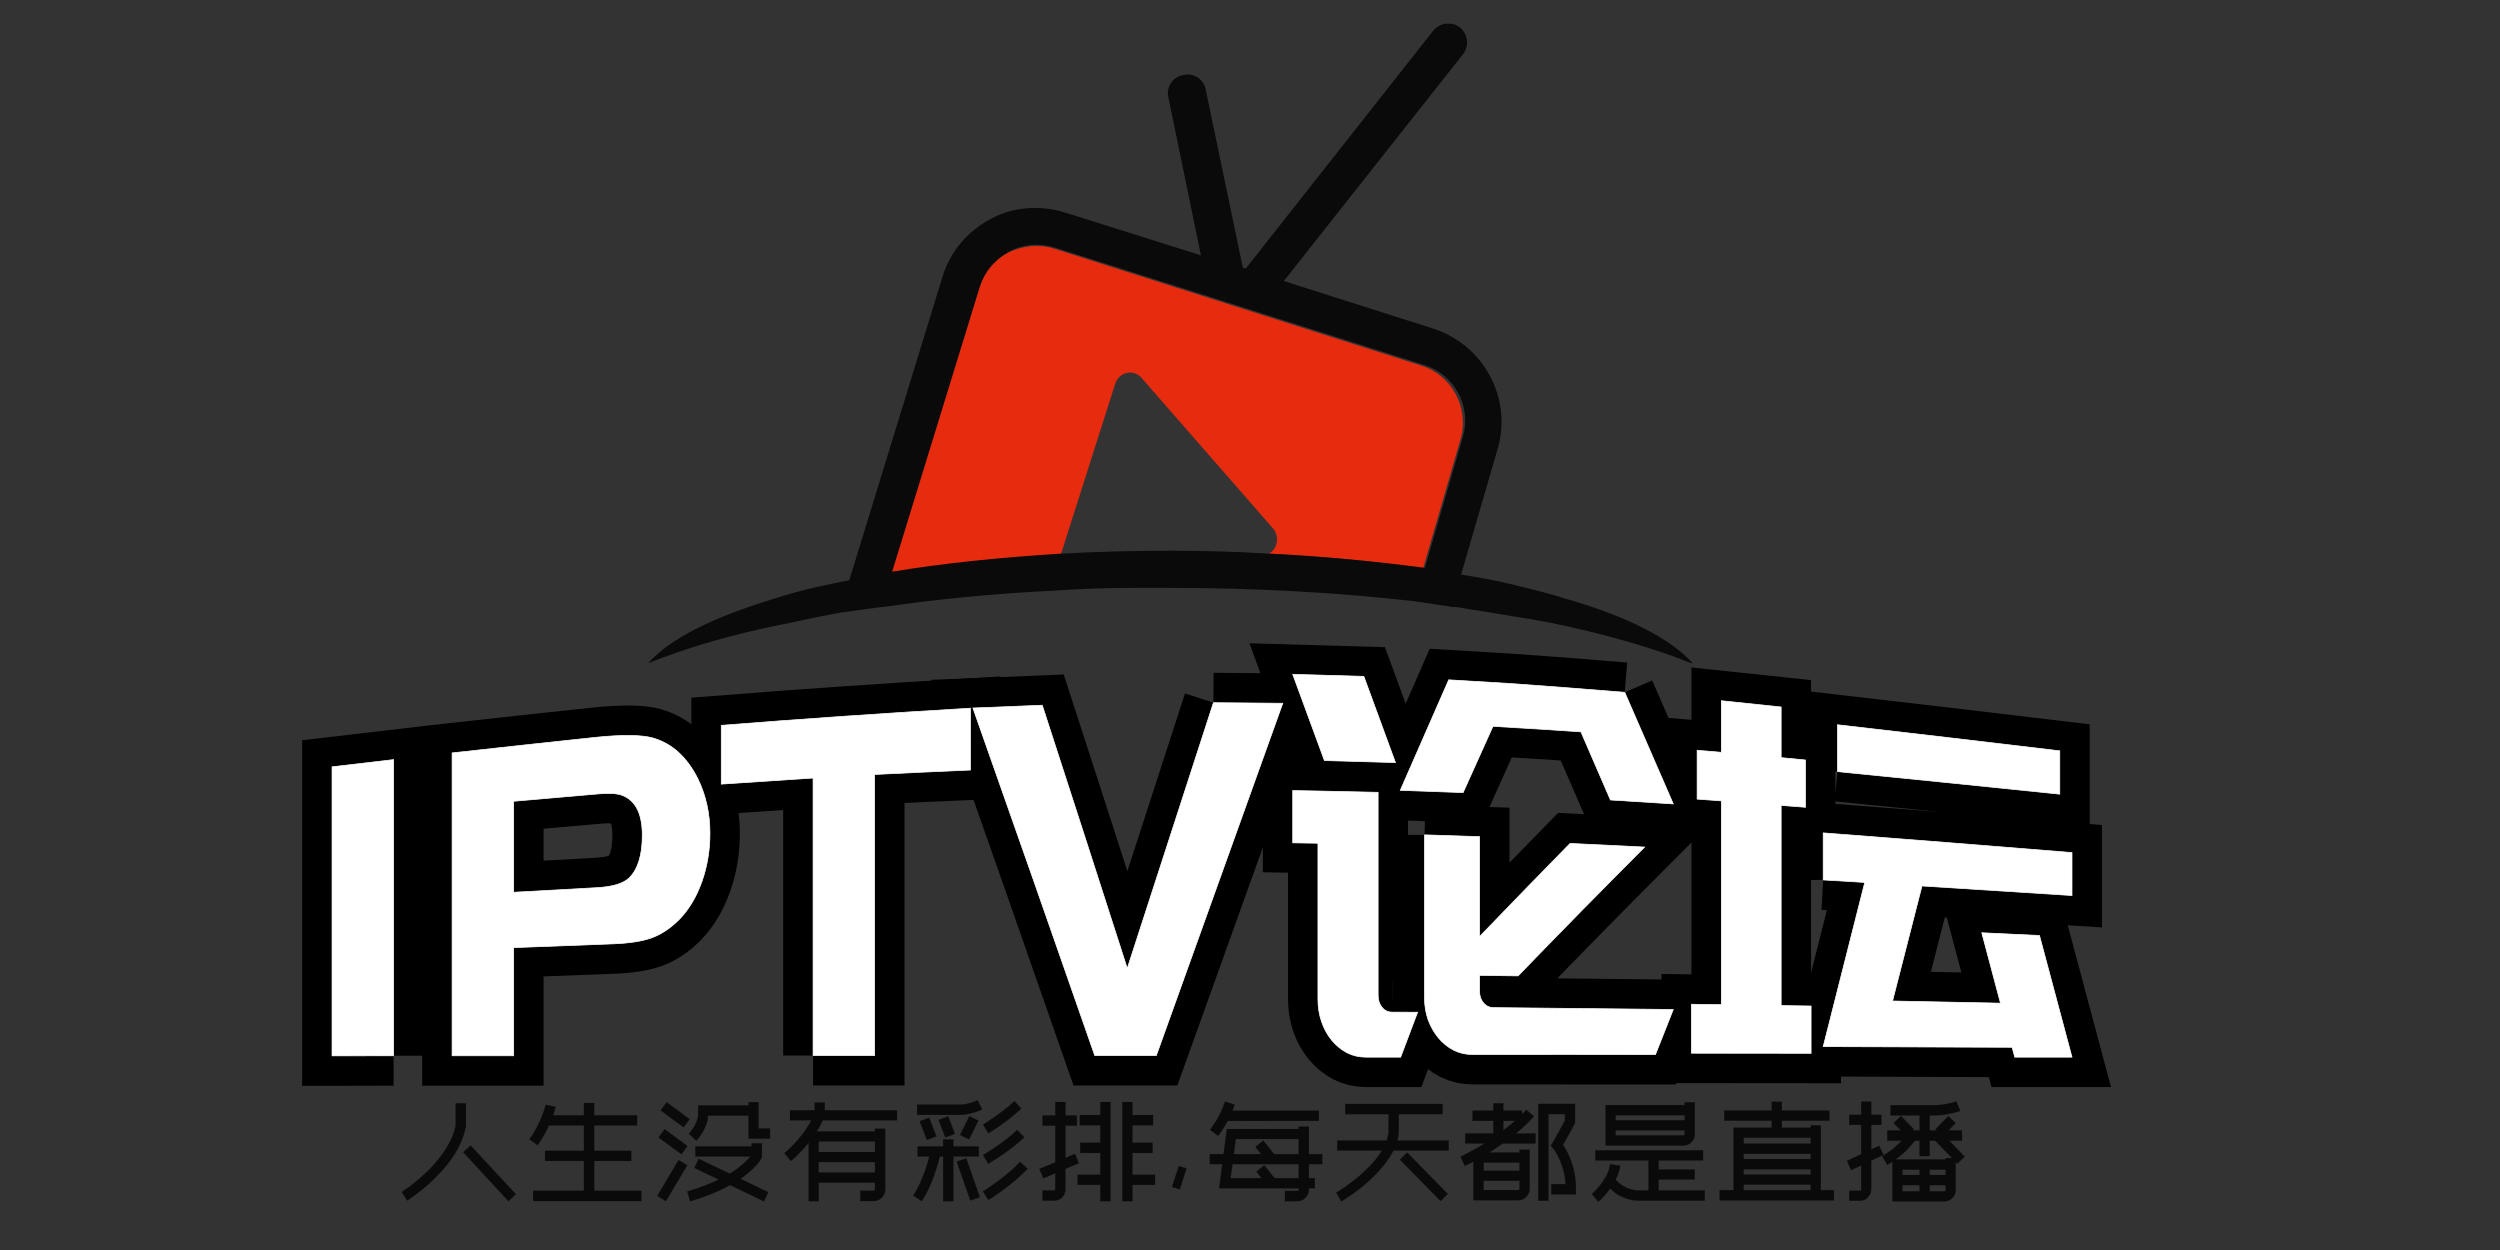 <svg data-v-97fc22ee="" data-noselect="" viewBox="0 0 200 100" width="200" height="100.00" preserveAspectRatio="none" version="1.1" xmlns="http://www.w3.org/2000/svg" xmlns:xlink="http://www.w3.org/1999/xlink" class="svg-canvas" style=""><rect x="0" y="0" width="200" height="100" fill="#333333" stroke="none"/><defs data-v-97fc22ee=""></defs> <g data-v-97fc22ee="" id="background" data-noselect=""><!----> <!----></g><g data-v-97fc22ee="" mask=""><g data-v-97fc22ee="" transform="translate(13,-7.555) rotate(0,83.126,56.337) scale(1,1)" filter="" style="opacity: 1;"><g data-v-97fc22ee=""><rect fill="rgba(0,0,0,0)" width="186.253" height="132.673" x="-10" y="-10"></rect><svg class="svg-canvas style-removed" viewBox="-10 -9.5 211 143" width="166.253" height="112.673" preserveAspectRatio="none" version="1.1" xmlns="http://www.w3.org/2000/svg" xmlns:xlink="http://www.w3.org/1999/xlink" data-parent="shape_BtdIKZnA69">
        <!--滤镜-->
        <defs></defs>

        <!-- 背景 -->
        

        <!--元素-->
        
                <g id="shape_9XhNjTDpYm_DXKo5VwwXj" ref="shape_9XhNjTDpYm" key="shape_9XhNjTDpYm" mask="">
                  <g transform="translate(-230.986,-68.577) rotate(0,325.5,157.435) scale(1,1)" style="" filter="" opacity="1">
                    <!--普通元素-->
                    <svg xmlns="http://www.w3.org/2000/svg" version="1.1" xmlns:xlink="http://www.w3.org/1999/xlink" width="651" height="321.74" viewBox="0 -6.87 651 321.74" data-ligature="true" data-parent="shape_9XhNjTDpYm">
  <g data-role="border" data-width="180.576" data-height="44">
    <path d="M244.45 168.99Q241.32 168.99 238.2 169 238.2 154.32 238.2 139.65 241.32 139.28 244.45 138.92 244.45 153.95 244.45 168.99 244.45 168.99 244.45 168.99" fill="#000000" stroke="#000000" stroke-width="6.073" stroke-miterlimit="3" data-glyph-w="12.187999999999999" data-glyph-h="44" data-glyph-ascender="37.796" data-glyph-descender="-6.204" data-kerning="0"></path>
    <path d="M266.67 157.63Q261.64 157.82 256.64 158.01 256.64 163.49 256.64 168.99 253.51 168.99 250.39 168.99 250.39 153.61 250.39 138.24 257.7 137.43 265.04 136.65 269.05 136.25 270.76 136.72 270.76 136.72 270.76 136.72 273.67 137.55 275.33 140.84 275.33 140.84 275.33 140.84 276.57 143.37 276.57 146.41 276.57 146.41 276.57 146.41 276.57 148.97 275.76 151.29 274.94 153.6 273.49 155.11 273.49 155.11 273.49 155.11 272.17 156.45 270.7 157 269.22 157.54 266.67 157.63 266.67 157.63 266.67 157.63 266.67 157.63 266.67 157.63M256.64 143.15Q256.64 147.77 256.64 152.39 260.88 152.15 265.13 151.92 267.42 151.79 268.33 150.97 268.33 150.97 268.33 150.97 269.7 149.66 269.7 146.6 269.7 146.6 269.7 146.6 269.7 143.31 267.64 142.54 267.64 142.54 267.64 142.54 266.89 142.26 265.26 142.4 265.26 142.4 265.26 142.4 260.95 142.77 256.64 143.15 256.64 143.15 256.64 143.15" fill="#000000" stroke="#000000" stroke-width="6.073" stroke-miterlimit="3" data-glyph-w="30.139999999999997" data-glyph-h="44" data-glyph-ascender="37.796" data-glyph-descender="-6.204" data-kerning="0"></path>
    <path d="M287.04 168.97Q287.04 154.88 287.04 140.79 282.38 141.09 277.72 141.41 277.72 138.42 277.72 135.44 290.37 134.44 303.02 133.7 303.02 136.83 303.02 139.98 298.14 140.19 293.29 140.43 293.29 154.7 293.29 168.97 290.16 168.97 287.04 168.97 287.04 168.97 287.04 168.97" fill="#000000" stroke="#000000" stroke-width="6.073" stroke-miterlimit="3" data-glyph-w="25.695999999999998" data-glyph-h="44" data-glyph-ascender="37.796" data-glyph-descender="-6.204" data-kerning="0"></path>
    <path d="M327.69 133.14Q331.21 133.16 334.73 133.2 328.31 151.05 321.89 168.97 318.77 168.97 315.64 168.97 309.45 151.19 303.27 133.68 306.79 133.53 310.31 133.4 314.63 146.7 318.94 160.12 323.32 146.62 327.69 133.14 327.69 133.14 327.69 133.14" fill="#000000" stroke="#000000" stroke-width="6.073" stroke-miterlimit="3" data-glyph-w="31.592" data-glyph-h="44" data-glyph-ascender="37.796" data-glyph-descender="-6.204" data-kerning="0"></path>
    <path d="M349.12 146.56Q351.92 146.65 354.71 146.74 354.71 151.82 354.71 156.89 359.31 152.11 363.9 147.43 367.69 147.61 371.47 147.8 365.05 154.23 358.62 160.88 356.67 160.86 354.71 160.83 354.71 161.64 354.71 162.45 354.71 163.14 355.1 163.61 355.5 164.09 356.12 164.1 356.12 164.1 356.12 164.1 365.25 164.19 374.38 164.29 373.48 166.58 372.57 168.87 363.27 168.87 353.96 168.86 352.95 168.86 352.07 168.42 351.19 167.96 350.53 167.17 349.87 166.37 349.49 165.35 349.12 164.31 349.12 163.1 349.12 163.1 349.12 163.1 349.12 154.83 349.12 146.56 349.12 146.56 349.12 146.56M369.45 132.09Q371.92 137.78 374.38 143.42 371.19 143.21 368 143.02 366.5 139.57 365 136.1 360.54 135.8 356.07 135.54 354.56 138.89 353.04 142.27 349.85 142.15 346.66 142.04 349.12 136.41 351.58 130.82 354.82 131.01 358.05 131.21 363.75 131.62 369.45 132.09 369.45 132.09 369.45 132.09M338.96 139.02Q337.35 134.64 335.74 130.26 339.35 130.35 342.96 130.47 344.57 134.85 346.17 139.22 342.57 139.11 338.96 139.02 338.96 139.02 338.96 139.02M345.82 164.56Q347.12 164.57 348.42 164.57 347.56 166.85 346.7 169.13 344.92 169.13 343.14 169.13 342.12 169.13 341.24 168.68 340.36 168.21 339.7 167.41 339.04 166.61 338.67 165.54 338.3 164.47 338.3 163.24 338.3 163.24 338.3 163.24 338.3 155.32 338.3 147.41 337.02 147.39 335.74 147.37 335.74 144.72 335.74 142.06 337.02 142.08 338.3 142.11 341.31 142.17 344.32 142.24 344.37 142.24 344.41 142.24 344.41 152.54 344.41 162.85 344.41 163.6 344.81 164.07 345.2 164.56 345.82 164.56 345.82 164.56 345.82 164.56 345.82 164.56 345.82 164.56" fill="#000000" stroke="#000000" stroke-width="6.073" stroke-miterlimit="3" data-glyph-w="40.48" data-glyph-h="44" data-glyph-ascender="37.796" data-glyph-descender="-6.204" data-kerning="0"></path>
    <path d="M385.33 143.57Q385.33 153.72 385.33 163.89 386.85 163.92 388.37 163.94 388.37 166.34 388.37 168.74 382.3 168.73 376.22 168.73 376.22 166.24 376.22 163.76 377.74 163.78 379.26 163.8 379.26 153.44 379.26 143.11 378.03 143.02 376.8 142.93 376.8 140.45 376.8 137.97 378.03 138.07 379.26 138.18 379.26 135.56 379.26 132.94 382.3 133.26 385.33 133.58 385.33 136.15 385.33 138.72 386.57 138.84 387.8 138.96 387.8 141.36 387.8 143.76 386.57 143.67 385.33 143.57 385.33 143.57 385.33 143.57M391.05 140.14Q391.05 137.77 391.05 135.38 402.34 136.68 413.62 138.03 413.62 140.24 413.62 142.43 402.34 141.26 391.05 140.14 391.05 140.14 391.05 140.14M389.6 151.14Q389.6 148.75 389.6 146.36 402.23 147.33 414.86 148.36 414.86 150.54 414.86 152.72 407.25 152.23 399.63 151.75 398.14 157.55 396.64 163.43 402.12 163.54 407.6 163.65 406.65 160.08 405.7 156.5 408.63 156.64 411.56 156.78 413.21 162.99 414.86 169.13 411.96 169.13 409.05 169.13 408.92 168.62 408.78 168.13 402.12 168.11 395.45 168.08 393.89 168.08 392.33 168.07 390.97 168.07 389.6 168.06 391.71 159.67 393.82 151.39 391.71 151.26 389.6 151.14 389.6 151.14 389.6 151.14" fill="#000000" stroke="#000000" stroke-width="6.073" stroke-miterlimit="3" data-glyph-w="40.48" data-glyph-h="44" data-glyph-ascender="37.796" data-glyph-descender="-6.204" data-kerning="0"></path>
  </g>
  <g data-role="text" data-width="180.576" data-height="44">
    <path d="M244.45 168.99Q241.32 168.99 238.2 169 238.2 154.32 238.2 139.65 241.32 139.28 244.45 138.92 244.45 153.95 244.45 168.99 244.45 168.99 244.45 168.99" fill="#ffffff" stroke="#ffffff" stroke-width="0.073" data-glyph-w="12.187999999999999" data-glyph-h="44" data-glyph-ascender="37.796" data-glyph-descender="-6.204" data-kerning="0"></path>
    <path d="M266.67 157.63Q261.64 157.82 256.64 158.01 256.64 163.49 256.64 168.99 253.51 168.99 250.39 168.99 250.39 153.61 250.39 138.24 257.7 137.43 265.04 136.65 269.05 136.25 270.76 136.72 270.76 136.72 270.76 136.72 273.67 137.55 275.33 140.84 275.33 140.84 275.33 140.84 276.57 143.37 276.57 146.41 276.57 146.41 276.57 146.41 276.57 148.97 275.76 151.29 274.94 153.6 273.49 155.11 273.49 155.11 273.49 155.11 272.17 156.45 270.7 157 269.22 157.54 266.67 157.63 266.67 157.63 266.67 157.63 266.67 157.63 266.67 157.63M256.64 143.15Q256.64 147.77 256.64 152.39 260.88 152.15 265.13 151.92 267.42 151.79 268.33 150.97 268.33 150.97 268.33 150.97 269.7 149.66 269.7 146.6 269.7 146.6 269.7 146.6 269.7 143.31 267.64 142.54 267.64 142.54 267.64 142.54 266.89 142.26 265.26 142.4 265.26 142.4 265.26 142.4 260.95 142.77 256.64 143.15 256.64 143.15 256.64 143.15" fill="#ffffff" stroke="#ffffff" stroke-width="0.073" data-glyph-w="30.139999999999997" data-glyph-h="44" data-glyph-ascender="37.796" data-glyph-descender="-6.204" data-kerning="0"></path>
    <path d="M287.04 168.97Q287.04 154.88 287.04 140.79 282.38 141.09 277.72 141.41 277.72 138.42 277.72 135.44 290.37 134.44 303.02 133.7 303.02 136.83 303.02 139.98 298.14 140.19 293.29 140.43 293.29 154.7 293.29 168.97 290.16 168.97 287.04 168.97 287.04 168.97 287.04 168.97" fill="#ffffff" stroke="#ffffff" stroke-width="0.073" data-glyph-w="25.695999999999998" data-glyph-h="44" data-glyph-ascender="37.796" data-glyph-descender="-6.204" data-kerning="0"></path>
    <path d="M327.69 133.14Q331.21 133.16 334.73 133.2 328.31 151.05 321.89 168.97 318.77 168.97 315.64 168.97 309.45 151.19 303.27 133.68 306.79 133.53 310.31 133.4 314.63 146.7 318.94 160.12 323.32 146.62 327.69 133.14 327.69 133.14 327.69 133.14" fill="#ffffff" stroke="#ffffff" stroke-width="0.073" data-glyph-w="31.592" data-glyph-h="44" data-glyph-ascender="37.796" data-glyph-descender="-6.204" data-kerning="0"></path>
    <path d="M349.12 146.56Q351.92 146.65 354.71 146.74 354.71 151.82 354.71 156.89 359.31 152.11 363.9 147.43 367.69 147.61 371.47 147.8 365.05 154.23 358.62 160.88 356.67 160.86 354.71 160.83 354.71 161.64 354.71 162.45 354.71 163.14 355.1 163.61 355.5 164.09 356.12 164.1 356.12 164.1 356.12 164.1 365.25 164.19 374.38 164.29 373.48 166.58 372.57 168.87 363.27 168.87 353.96 168.86 352.95 168.86 352.07 168.42 351.19 167.96 350.53 167.17 349.87 166.37 349.49 165.35 349.12 164.31 349.12 163.1 349.12 163.1 349.12 163.1 349.12 154.83 349.12 146.56 349.12 146.56 349.12 146.56M369.45 132.09Q371.92 137.78 374.38 143.42 371.19 143.21 368 143.02 366.5 139.57 365 136.1 360.54 135.8 356.07 135.54 354.56 138.89 353.04 142.27 349.85 142.15 346.66 142.04 349.12 136.41 351.58 130.82 354.82 131.01 358.05 131.21 363.75 131.62 369.45 132.09 369.45 132.09 369.45 132.09M338.96 139.02Q337.35 134.64 335.74 130.26 339.35 130.35 342.96 130.47 344.57 134.85 346.17 139.22 342.57 139.11 338.96 139.02 338.96 139.02 338.96 139.02M345.82 164.56Q347.12 164.57 348.42 164.57 347.56 166.85 346.7 169.13 344.92 169.13 343.14 169.13 342.12 169.13 341.24 168.68 340.36 168.21 339.7 167.41 339.04 166.61 338.67 165.54 338.3 164.47 338.3 163.24 338.3 163.24 338.3 163.24 338.3 155.32 338.3 147.41 337.02 147.39 335.74 147.37 335.74 144.72 335.74 142.06 337.02 142.08 338.3 142.11 341.31 142.17 344.32 142.24 344.37 142.24 344.41 142.24 344.41 152.54 344.41 162.85 344.41 163.6 344.81 164.07 345.2 164.56 345.82 164.56 345.82 164.56 345.82 164.56 345.82 164.56 345.82 164.56" fill="#ffffff" stroke="#ffffff" stroke-width="0.073" data-glyph-w="40.48" data-glyph-h="44" data-glyph-ascender="37.796" data-glyph-descender="-6.204" data-kerning="0"></path>
    <path d="M385.33 143.57Q385.33 153.72 385.33 163.89 386.85 163.92 388.37 163.94 388.37 166.34 388.37 168.74 382.3 168.73 376.22 168.73 376.22 166.24 376.22 163.76 377.74 163.78 379.26 163.8 379.26 153.44 379.26 143.11 378.03 143.02 376.8 142.93 376.8 140.45 376.8 137.97 378.03 138.07 379.26 138.18 379.26 135.56 379.26 132.94 382.3 133.26 385.33 133.58 385.33 136.15 385.33 138.72 386.57 138.84 387.8 138.96 387.8 141.36 387.8 143.76 386.57 143.67 385.33 143.57 385.33 143.57 385.33 143.57M391.05 140.14Q391.05 137.77 391.05 135.38 402.34 136.68 413.62 138.03 413.62 140.24 413.62 142.43 402.34 141.26 391.05 140.14 391.05 140.14 391.05 140.14M389.6 151.14Q389.6 148.75 389.6 146.36 402.23 147.33 414.86 148.36 414.86 150.54 414.86 152.72 407.25 152.23 399.63 151.75 398.14 157.55 396.64 163.43 402.12 163.54 407.6 163.65 406.65 160.08 405.7 156.5 408.63 156.64 411.56 156.78 413.21 162.99 414.86 169.13 411.96 169.13 409.05 169.13 408.92 168.62 408.78 168.13 402.12 168.11 395.45 168.08 393.89 168.08 392.33 168.07 390.97 168.07 389.6 168.06 391.71 159.67 393.82 151.39 391.71 151.26 389.6 151.14 389.6 151.14 389.6 151.14" fill="#ffffff" stroke="#ffffff" stroke-width="0.073" data-glyph-w="40.48" data-glyph-h="44" data-glyph-ascender="37.796" data-glyph-descender="-6.204" data-kerning="0"></path>
  </g>
</svg>
                  </g>
                </g>
                <g id="shape_ibu6Lyg2QX_vil9vK1OPn" ref="shape_ibu6Lyg2QX" key="shape_ibu6Lyg2QX" mask="">
                  <g transform="translate(-110.486,73.141) rotate(0,204,45.5) scale(1,1)" style="" filter="" opacity="1">
                    <!--普通元素-->
                    <svg xmlns="http://www.w3.org/2000/svg" version="1.1" xmlns:xlink="http://www.w3.org/1999/xlink" width="408" height="91" viewBox="0 0 408 91" data-ligature="true" data-parent="shape_ibu6Lyg2QX"><g data-role="text" data-width="159.86100000000002" data-height="13" transform="translate(124.069, 39)"><path d="M7.22-5.67L7.20-5.62Q6.67-2.91 3.90-0.26L3.90-0.26Q3.39 0.22 2.93 0.60Q2.46 0.99 2.09 1.26Q1.73 1.53 1.50 1.68Q1.27 1.82 1.26 1.83L1.26 1.83L0.99 1.40L0.73 0.98Q0.74 0.96 1.09 0.72Q1.44 0.48 1.99 0.05Q2.54-0.39 3.19-1.00Q3.84-1.61 4.44-2.36Q5.04-3.11 5.52-3.97Q5.99-4.82 6.19-5.77L6.19-5.77L6.19-8.03L7.22-8.03L7.22-5.67ZM6.96-3.06L7.70-3.74L12.29 1.20L11.54 1.90L6.96-3.06Z" transform="translate(0 8) " fill="rgb(10, 10, 10)" stroke="rgb(10, 10, 10)" stroke-width="0.022" data-glyph-w="13.000000000000002" data-glyph-h="12.961" data-glyph-ascender="8.684000000000001" data-glyph-descender="-4.277" data-kerning="0"></path><path d="M2.65-5.79L2.65-5.79Q2.44-5.33 2.16-4.82Q1.89-4.32 1.51-3.78L1.51-3.78L0.68-4.38Q1.14-5.03 1.46-5.66Q1.77-6.28 1.96-6.77Q2.16-7.27 2.24-7.57Q2.33-7.88 2.33-7.88L2.33-7.88L3.32-7.66Q3.32-7.63 3.26-7.41Q3.20-7.19 3.07-6.81L3.07-6.81L6.21-6.81L6.21-8.06L7.24-8.06L7.24-6.81L11.60-6.81L11.60-5.79L7.24-5.79L7.24-3.20L11.00-3.20L11.00-2.18L7.24-2.18L7.24 0.86L12.03 0.86L12.03 1.89L1.05 1.89L1.05 0.86L6.21 0.86L6.21-2.18L2.26-2.18L2.26-3.20L6.21-3.20L6.21-5.79L2.65-5.79Z" transform="translate(13 8) " fill="rgb(10, 10, 10)" stroke="rgb(10, 10, 10)" stroke-width="0.022" data-glyph-w="13.000000000000002" data-glyph-h="12.961" data-glyph-ascender="8.684000000000001" data-glyph-descender="-4.277" data-kerning="0"></path><path d="M1.00-7.31L1.61-8.13L3.93-6.42L3.32-5.60L1.00-7.31ZM3.11-2.86L0.79-4.56L1.40-5.40L3.71-3.69L3.11-2.86ZM3.69-1.74L1.53 1.89L0.66 1.37L2.81-2.26L3.69-1.74ZM10.93-8.14L10.93-5.47L12.10-5.47L12.10-4.45L9.92-4.45L9.92-6.79L5.81-6.79Q5.79-6.28 5.60-5.83Q5.42-5.38 5.21-5.03Q4.99-4.68 4.81-4.47Q4.63-4.25 4.62-4.24L4.62-4.24L3.87-4.94Q4.12-5.23 4.33-5.55L4.33-5.55Q4.51-5.82 4.65-6.18Q4.80-6.53 4.80-6.90L4.80-6.90L4.80-7.81L9.92-7.81L9.92-8.14L10.93-8.14ZM11.48 1.92L8.05 0.27Q7.28 0.69 6.29 1.11Q5.29 1.53 3.99 1.91L3.99 1.91L3.71 0.92Q4.68 0.64 5.47 0.33Q6.27 0.03 6.90-0.29L6.90-0.29L4.42-1.47L4.86-2.39L8.01-0.88Q8.63-1.25 9.02-1.59L9.02-1.59Q9.44-1.91 9.70-2.18Q9.97-2.44 10.11-2.63L10.11-2.63L4.52-2.63L4.52-3.65L10.24-3.65L10.24-3.97L11.27-3.97L11.27-2.55L11.21-2.44Q11.19-2.42 11.09-2.24Q10.99-2.07 10.74-1.79Q10.49-1.51 10.09-1.14Q9.69-0.77 9.09-0.36L9.09-0.36L11.92 1.00L11.48 1.92Z" transform="translate(26 8) " fill="rgb(10, 10, 10)" stroke="rgb(10, 10, 10)" stroke-width="0.022" data-glyph-w="13.000000000000002" data-glyph-h="12.961" data-glyph-ascender="8.684000000000001" data-glyph-descender="-4.277" data-kerning="0"></path><path d="M1.22-2.18L0.56-2.96Q1.11-3.43 1.54-3.89Q1.98-4.36 2.31-4.79Q2.65-5.23 2.90-5.62Q3.15-6.01 3.30-6.31L3.30-6.31L1.13-6.31L1.13-7.32L3.64-7.32L3.64-8.11L4.65-8.11L4.65-7.32L11.99-7.32L11.99-6.31L4.45-6.31Q4.34-6.10 4.20-5.81Q4.06-5.53 3.84-5.17L3.84-5.17L9.76-5.17L9.76-5.45L10.79-5.45L10.79 0.72Q10.79 1.20 10.45 1.54Q10.10 1.89 9.62 1.89L9.62 1.89L8.27 1.89L8.27 0.86L9.62 0.86Q9.76 0.86 9.76 0.72L9.76 0.72L9.76 0.03L4.04 0.03L4.04 1.90L3.03 1.90L3.03-4.04Q2.67-3.59 2.22-3.12Q1.78-2.65 1.22-2.18L1.22-2.18ZM4.04-1.00L9.76-1.00L9.76-2.07L4.04-2.07L4.04-1.00ZM9.76-4.16L4.04-4.16L4.04-3.08L9.76-3.08L9.76-4.16Z" transform="translate(39 8) " fill="rgb(10, 10, 10)" stroke="rgb(10, 10, 10)" stroke-width="0.022" data-glyph-w="13.000000000000002" data-glyph-h="12.961" data-glyph-ascender="8.684000000000001" data-glyph-descender="-4.277" data-kerning="0"></path><path d="M7.18-8.33L7.63-7.41Q7.61-7.40 7.42-7.31Q7.23-7.23 6.92-7.13Q6.60-7.03 6.21-6.95Q5.81-6.86 5.38-6.86L5.38-6.86L1.04-6.86L1.04-7.89L5.38-7.89Q5.66-7.89 5.93-7.94Q6.21-8.00 6.46-8.07Q6.71-8.14 6.90-8.21Q7.09-8.28 7.18-8.33L7.18-8.33ZM2.03-4.32L1.30-6.20L2.26-6.57L2.98-4.68L2.03-4.32ZM3.91-4.56L3.22-6.34L4.19-6.71L4.86-4.93L3.91-4.56ZM6.31-4.37L5.40-4.82L6.34-6.72L7.25-6.27L6.31-4.37ZM3.68-2.63L3.33-2.63Q3.25-2.28 3.10-1.77Q2.95-1.26 2.74-0.66Q2.52-0.05 2.22 0.60Q1.91 1.26 1.52 1.90L1.52 1.90L0.65 1.35Q0.99 0.81 1.25 0.25Q1.51-0.31 1.71-0.83Q1.91-1.35 2.05-1.81Q2.18-2.28 2.28-2.63L2.28-2.63L1.09-2.63L1.09-3.65L3.68-3.65L3.68-4.36L4.71-4.36L4.71-3.65L7.29-3.65L7.29-2.63L4.71-2.63L4.71 1.90L3.68 1.90L3.68-2.63ZM7.40 1.50L6.44 1.83L5.06-2.11L6.02-2.44L7.40 1.50ZM10.92-8.24L11.61-7.49Q11.00-6.93 10.41-6.47Q9.82-6.02 9.35-5.69Q8.88-5.37 8.58-5.19Q8.28-5.01 8.26-4.99L8.26-4.99L7.74-5.88Q7.75-5.88 8.03-6.05Q8.31-6.23 8.76-6.54Q9.20-6.85 9.77-7.28Q10.34-7.71 10.92-8.24L10.92-8.24ZM8.26-1.90L7.74-2.78Q7.75-2.78 8.11-3.00Q8.46-3.22 8.99-3.58Q9.52-3.94 10.11-4.39Q10.71-4.85 11.19-5.32L11.19-5.32L11.91-4.59Q11.40-4.08 10.78-3.61Q10.15-3.13 9.61-2.76Q9.06-2.39 8.68-2.15Q8.29-1.91 8.26-1.90L8.26-1.90ZM11.49-2.08L12.25-1.39Q11.67-0.78 11.00-0.21Q10.32 0.35 9.72 0.79Q9.13 1.22 8.72 1.50Q8.31 1.77 8.27 1.78L8.27 1.78L7.72 0.92Q7.74 0.92 8.13 0.66Q8.52 0.40 9.09-0.01Q9.66-0.43 10.31-0.97Q10.96-1.51 11.49-2.08L11.49-2.08Z" transform="translate(52 8) " fill="rgb(10, 10, 10)" stroke="rgb(10, 10, 10)" stroke-width="0.022" data-glyph-w="13.000000000000002" data-glyph-h="12.961" data-glyph-ascender="8.684000000000001" data-glyph-descender="-4.277" data-kerning="0"></path><path d="M2.07-0.94L0.86-0.42L0.46-1.37L2.07-2.04L2.07-5.77L0.77-5.77L0.77-6.79L2.07-6.79L2.07-8.16L3.09-8.16L3.09-6.79L4.25-6.79L4.25-5.77L3.09-5.77L3.09-2.48L4.06-2.89L4.45-1.95L3.09-1.38L3.09 0.68Q3.09 1.17 2.76 1.51Q2.42 1.85 1.92 1.85L1.92 1.85L0.77 1.85L0.77 0.82L1.92 0.82Q2.07 0.82 2.07 0.68L2.07 0.68L2.07-0.94ZM7.66 1.90L6.64 1.90L6.64 0.25L4.34 0.25L4.34-0.77L6.64-0.77L6.64-2.99L4.60-2.99L4.60-4.02L6.64-4.02L6.64-5.81L4.56-5.81L4.56-6.84L6.64-6.84L6.64-8.16L7.66-8.16L7.66 1.90ZM9.89 0.25L9.89 1.90L8.88 1.90L8.88-8.16L9.89-8.16L9.89-6.84L11.99-6.84L11.99-5.81L9.89-5.81L9.89-4.02L11.93-4.02L11.93-2.99L9.89-2.99L9.89-0.77L12.19-0.77L12.19 0.25L9.89 0.25Z" transform="translate(65 8) " fill="rgb(10, 10, 10)" stroke="rgb(10, 10, 10)" stroke-width="0.022" data-glyph-w="13.000000000000002" data-glyph-h="12.961" data-glyph-ascender="8.684000000000001" data-glyph-descender="-4.277" data-kerning="0"></path><path d="M1.70 0.70L1.70 0.70L0.92 0.46L1.61-1.66L2.38-1.42L1.70 0.70Z" transform="translate(78 8) " fill="rgb(10, 10, 10)" stroke="rgb(10, 10, 10)" stroke-width="0.022" data-glyph-w="3.861" data-glyph-h="12.961" data-glyph-ascender="8.684000000000001" data-glyph-descender="-4.277" data-kerning="0"></path><path d="M10.95-5.66L10.95-2.87L12.30-2.87L12.30-1.86L10.95-1.86L10.95-0.43L11.56-0.43L11.56 0.59L10.95 0.59L10.95 0.73Q10.95 1.21 10.60 1.55Q10.26 1.90 9.78 1.90L9.78 1.90L8.52 1.90L8.52 0.87L9.78 0.87Q9.92 0.87 9.92 0.73L9.92 0.73L9.92 0.59L7.01 0.59L6.98 0.60L6.98 0.59L1.85 0.59L2.16-1.86L0.90-1.86L0.90-2.87L2.29-2.87L2.63-5.42L9.92-5.42L9.92-5.66L10.95-5.66ZM3.52-4.41L3.33-2.87L6.11-2.87L5.53-3.60L6.33-4.24L7.42-2.87L9.92-2.87L9.92-4.41L3.52-4.41ZM9.92-0.43L9.92-1.86L3.19-1.86L3.00-0.43L6.15-0.43L5.63-1.09L6.42-1.73L7.46-0.43L9.92-0.43ZM2.43-8.20L3.41-7.90Q3.35-7.74 3.30-7.58Q3.25-7.42 3.19-7.27L3.19-7.27L11.96-7.27L11.96-6.25L2.70-6.24Q2.34-5.58 2.05-5.16Q1.76-4.75 1.73-4.72L1.73-4.72L0.92-5.34Q0.92-5.34 1.10-5.58Q1.27-5.82 1.51-6.21Q1.76-6.60 2.01-7.12Q2.26-7.63 2.43-8.20L2.43-8.20Z" transform="translate(81.861 8) " fill="rgb(10, 10, 10)" stroke="rgb(10, 10, 10)" stroke-width="0.022" data-glyph-w="13.000000000000002" data-glyph-h="12.961" data-glyph-ascender="8.684000000000001" data-glyph-descender="-4.277" data-kerning="0"></path><path d="M6.92-4.25L12.14-4.25L12.14-3.24L6.53-3.24Q6.16-2.51 5.64-1.85Q5.12-1.20 4.55-0.63Q3.98-0.07 3.41 0.40Q2.83 0.86 2.37 1.19Q1.90 1.52 1.59 1.71Q1.27 1.90 1.24 1.92L1.24 1.92L0.73 1.04Q0.74 1.03 0.99 0.88Q1.24 0.73 1.63 0.46Q2.02 0.18 2.52-0.20Q3.02-0.59 3.53-1.06Q4.04-1.53 4.52-2.08Q5.01-2.63 5.37-3.24L5.37-3.24L0.83-3.24L0.83-4.25L5.85-4.25Q5.92-4.46 5.97-4.66Q6.02-4.86 6.05-5.07L6.05-5.07L6.05-6.93L1.65-6.93L1.65-7.96L11.52-7.96L11.52-6.93L7.07-6.93L7.07-5.01L7.07-4.98Q7.05-4.80 7.01-4.62Q6.98-4.43 6.92-4.25L6.92-4.25ZM7.20-2.31L7.93-3.03L12.05 1.17L11.32 1.89L7.20-2.31Z" transform="translate(94.861 8) " fill="rgb(10, 10, 10)" stroke="rgb(10, 10, 10)" stroke-width="0.022" data-glyph-w="13.000000000000002" data-glyph-h="12.961" data-glyph-ascender="8.684000000000001" data-glyph-descender="-4.277" data-kerning="0"></path><path d="M9.27-6.94L9.27 1.86L8.24 1.86L8.24-7.97L11.97-7.97L11.97-6.01L10.75-3.81Q10.91-3.58 11.13-3.17Q11.36-2.76 11.57-2.19Q11.78-1.63 11.92-0.90Q12.06-0.17 12.06 0.69L12.06 0.69L12.06 1.21L9.57 1.21L9.57 0.18L11.02 0.18Q10.96-0.68 10.76-1.35Q10.56-2.02 10.34-2.48Q10.11-2.95 9.94-3.20Q9.76-3.45 9.76-3.45L9.76-3.45L9.53-3.71L10.95-6.27L10.95-6.94L9.27-6.94ZM0.79-1.69L0.35-2.61Q1.03-2.94 1.64-3.28Q2.25-3.61 2.80-3.95L2.80-3.95L0.83-3.95L0.83-4.97L3.68-4.97L3.68-6.25L1.57-6.25L1.57-7.28L3.68-7.28L3.68-8.03L4.69-8.03L4.69-7.28L6.59-7.28L6.59-6.92Q6.70-7.02 6.77-7.10Q6.85-7.19 6.92-7.25L6.92-7.25Q6.97-7.32 7.02-7.37L7.02-7.37L7.80-6.71Q7.76-6.67 7.31-6.19Q6.85-5.71 5.97-4.97L5.97-4.97L7.96-4.97L7.96-3.95L4.63-3.95Q4.32-3.73 3.98-3.50Q3.64-3.26 3.26-3.03L3.26-3.03L6.34-3.03L6.34-3.32L7.36-3.32L7.36 0.64Q7.36 1.13 7.02 1.47Q6.68 1.81 6.19 1.81L6.19 1.81L1.66 1.81L1.66-2.12Q1.44-2.02 1.23-1.90Q1.01-1.79 0.79-1.69L0.79-1.69ZM4.69-6.25L4.69-5.28Q5.04-5.54 5.34-5.79Q5.64-6.03 5.89-6.25L5.89-6.25L4.69-6.25ZM2.69-2.02L2.69-1.18L6.34-1.18L6.34-2.02L2.69-2.02ZM2.69-0.17L2.69 0.78L6.19 0.78Q6.34 0.78 6.34 0.64L6.34 0.64L6.34-0.17L2.69-0.17Z" transform="translate(107.861 8) " fill="rgb(10, 10, 10)" stroke="rgb(10, 10, 10)" stroke-width="0.022" data-glyph-w="13.000000000000002" data-glyph-h="12.961" data-glyph-ascender="8.684000000000001" data-glyph-descender="-4.277" data-kerning="0"></path><path d="M2.08-7.85L10.11-7.85L10.11-8.13L11.13-8.13L11.13-4.91Q11.13-4.43 10.79-4.09Q10.45-3.74 9.96-3.74L9.96-3.74L2.08-3.74L2.08-7.85ZM10.11-6.83L3.09-6.83L3.09-6.31L10.11-6.31L10.11-6.83ZM3.09-4.77L9.96-4.77Q10.11-4.77 10.11-4.91L10.11-4.91L10.11-5.29L3.09-5.29L3.09-4.77ZM2.55 0.62L2.55 0.62Q2.33 0.92 2.12 1.16Q1.91 1.40 1.74 1.58Q1.57 1.76 1.46 1.85Q1.34 1.95 1.33 1.96L1.33 1.96L0.69 1.17Q0.69 1.17 0.94 0.94Q1.20 0.70 1.52 0.29Q1.85-0.12 2.15-0.66Q2.44-1.21 2.55-1.85L2.55-1.85L3.56-1.68Q3.50-1.30 3.38-0.95Q3.26-0.60 3.09-0.29L3.09-0.29Q3.21-0.14 3.42 0.05Q3.63 0.23 3.93 0.41Q4.23 0.59 4.62 0.70Q5.01 0.82 5.50 0.82L5.50 0.82L6.44 0.82L6.44-2.24L1.04-2.24L1.04-3.25L11.97-3.25L11.97-2.24L7.46-2.24L7.46-1.31L11.12-1.31L11.12-0.30L7.46-0.30L7.46 0.82L12.14 0.82L12.14 1.85L5.50 1.85Q4.95 1.85 4.50 1.73Q4.04 1.61 3.68 1.44Q3.32 1.26 3.03 1.04Q2.74 0.82 2.55 0.62Z" transform="translate(120.861 8) " fill="rgb(10, 10, 10)" stroke="rgb(10, 10, 10)" stroke-width="0.022" data-glyph-w="13.000000000000002" data-glyph-h="12.961" data-glyph-ascender="8.684000000000001" data-glyph-descender="-4.277" data-kerning="0"></path><path d="M2.07 0.79L2.07-5.55L5.95-5.55L5.95-6.27L1.13-6.27L1.13-7.29L5.95-7.29L5.95-8.18L6.97-8.18L6.97-7.29L11.79-7.29L11.79-6.27L6.97-6.27L6.97-5.55L9.91-5.55L9.91-5.79L10.92-5.79L10.92 0.79L12.26 0.79L12.26 1.82L0.66 1.82L0.66 0.79L2.07 0.79ZM3.09-0.79L9.91-0.79L9.91-1.34L3.09-1.34L3.09-0.79ZM3.09-2.37L9.91-2.37L9.91-2.90L3.09-2.90L3.09-2.37ZM3.09 0.22L3.09 0.79L9.91 0.79L9.91 0.22L3.09 0.22ZM3.09-3.93L9.91-3.93L9.91-4.54L3.09-4.54L3.09-3.93Z" transform="translate(133.861 8) " fill="rgb(10, 10, 10)" stroke="rgb(10, 10, 10)" stroke-width="0.022" data-glyph-w="13.000000000000002" data-glyph-h="12.961" data-glyph-ascender="8.684000000000001" data-glyph-descender="-4.277" data-kerning="0"></path><path d="M2.03-1.73L1.01-1.26L0.59-2.18L2.03-2.86L2.03-5.84L0.82-5.84L0.82-6.86L2.03-6.86L2.03-8.19L3.04-8.19L3.04-6.86L4.07-6.86L4.07-5.84L3.04-5.84L3.04-3.34L3.85-3.72L4.29-2.80L3.04-2.21L3.04 0.70Q3.04 1.18 2.70 1.52Q2.37 1.86 1.87 1.86L1.87 1.86L0.82 1.86L0.82 0.85L1.87 0.85Q2.03 0.85 2.03 0.70L2.03 0.70L2.03-1.73ZM10.97-4.24L12.53-2.61L11.79-1.91L11.62-2.08L11.62 0.75Q11.62 1.25 11.28 1.59Q10.95 1.92 10.45 1.92L10.45 1.92L5.20 1.92L5.20-2.11Q5.07-2.03 4.95-1.94Q4.82-1.86 4.68-1.78L4.68-1.78L4.16-2.67Q4.82-3.04 5.32-3.46Q5.81-3.89 6.15-4.24L6.15-4.24L4.68-4.24L4.68-5.27L6.07-5.27L5.33-6.02L6.06-6.73L7.36-5.41L7.22-5.27L7.96-5.27L7.96-6.81L5.01-6.81L5.01-7.84L9.41-7.84Q9.92-7.84 10.34-7.90Q10.75-7.96 11.05-8.03Q11.35-8.10 11.52-8.16Q11.69-8.22 11.69-8.22L11.69-8.22L12.08-7.27Q12.06-7.27 11.86-7.20Q11.66-7.12 11.31-7.04Q10.96-6.96 10.48-6.88Q10.00-6.81 9.41-6.81L9.41-6.81L8.98-6.81L8.98-5.27L9.72-5.27L9.58-5.41L10.88-6.73L11.61-6.02L10.87-5.27L12.26-5.27L12.26-4.24L10.97-4.24ZM10.61-0.75L10.61-1.30L8.98-1.30L8.98-0.75L10.61-0.75ZM7.96-0.75L7.96-1.30L6.21-1.30L6.21-0.75L7.96-0.75ZM6.21 0.27L6.21 0.91L7.96 0.91L7.96 0.27L6.21 0.27ZM8.98 0.91L10.45 0.91Q10.61 0.91 10.61 0.75L10.61 0.75L10.61 0.27L8.98 0.27L8.98 0.91ZM10.61-2.47L11.26-2.47L9.54-4.24L8.98-4.24L8.98-2.68L7.96-2.68L7.96-4.24L7.49-4.24Q7.25-3.94 6.77-3.41Q6.28-2.89 5.51-2.33L5.51-2.33L10.61-2.33L10.61-2.47Z" transform="translate(146.861 8) " fill="rgb(10, 10, 10)" stroke="rgb(10, 10, 10)" stroke-width="0.022" data-glyph-w="13.000000000000002" data-glyph-h="12.961" data-glyph-ascender="8.684000000000001" data-glyph-descender="-4.277" data-kerning="0"></path></g></svg>
                  </g>
                </g>
                <g id="shape_z8qHcvN3oe_1I2maLhyUV" ref="shape_z8qHcvN3oe" key="shape_z8qHcvN3oe" mask="">
                  <g transform="translate(39.312,2.498) rotate(0,53.024,32.463) scale(1,1)" style="" filter="" opacity="1">
                    <!--普通元素-->
                    <svg version="1.1" id="图层_1_yMdSI7EOxS" xmlns="http://www.w3.org/2000/svg" xmlns:xlink="http://www.w3.org/1999/xlink" x="0px" y="0px" viewBox="0 0 109.6 67.1" enable-background="new 0 0 109.6 67.1" xml:space="preserve" width="106.048" height="64.925" class="style-removed" preserveAspectRatio="none" data-parent="shape_z8qHcvN3oe">
<g>
	<path fill="none" d="M65.1,55.6c1-0.5,1.3-1.8,0.5-2.6L51.8,37.2c-0.9-1-2.5-0.7-2.8,0.6l-5.6,17.9c3.7-0.2,7.5-0.3,11.4-0.3
		C58.3,55.3,61.8,55.4,65.1,55.6z" stroke-width="0"></path>
	<path fill="#E62B0F" d="M51.8,37.2L65.6,53c0.7,0.9,0.4,2.2-0.5,2.6c5.8,0.3,11.2,0.8,16.2,1.6c0,0,0,0,0,0l4-13.8
		c0.8-3.2-1-6.5-4.1-7.5L42.6,23.6c-1.6-0.5-3.3-0.3-4.8,0.4c-1.5,0.8-2.6,2.1-3.1,3.7l-9.2,29.9c5.4-0.9,11.4-1.6,17.8-1.9L49,37.8
		C49.4,36.5,51,36.2,51.8,37.2z" stroke-width="0"></path>
	<path fill="#0A0A0A" d="M96.5,60.4c-1.9-0.6-3.9-1.1-6-1.6c-1.6-0.4-3.4-0.7-5.2-1l3.9-13.4c1.4-5.3-1.6-10.7-6.8-12.4l-15.7-5
		L85.5,3.2c0.7-0.9,0.5-2.1-0.3-2.8c-0.9-0.7-2.1-0.5-2.8,0.3l-19.7,25l-0.3-0.1L58.5,6.9c-0.2-1.1-1.3-1.8-2.4-1.5
		c-1.1,0.2-1.8,1.3-1.5,2.4L58,24.3l-14.3-4.5c-2.6-0.8-5.4-0.6-7.8,0.7s-4.2,3.4-5,6l-9.8,31.9c0,0,0,0,0,0
		c-1.2,0.2-2.3,0.5-3.4,0.7c-1.7,0.4-3.2,0.8-4.7,1.3c-6.2,1.9-10.7,4.1-13,6.7c4-1.6,8.7-3,14.2-4.1c1.6-0.3,3.2-0.7,4.9-1
		c0.3-0.1,0.7-0.1,1-0.2c0,0,0,0,0,0c0,0,0,0,0,0c0.7-0.1,1.4-0.2,2.2-0.3c0.7-0.1,1.5-0.2,2.2-0.3l0,0c0.1,0,0.2,0,0.2,0
		c5.5-0.8,11.5-1.4,17.7-1.7c2.8-0.2,5.6-0.3,8.4-0.3c1.3,0,2.6,0,4,0c9.1,0,17.7,0.5,25.6,1.4c0,0,0,0,0,0l0,0
		c0.7,0.1,1.3,0.2,2,0.3c0.7,0.1,1.3,0.2,2,0.3l0,0c0.1,0,0.2,0,0.3,0c2.6,0.4,5,0.8,7.4,1.2c0.8,0.1,1.5,0.3,2.3,0.4h0
		c5.9,1.2,11.1,2.7,15.3,4.4C107.3,64.5,102.7,62.2,96.5,60.4z M65.1,55.6c-3.3-0.2-6.8-0.3-10.3-0.3c-3.9,0-7.7,0.1-11.4,0.3
		c-6.4,0.4-12.4,1-17.8,1.9l9.2-29.9c0.5-1.6,1.6-2.9,3.1-3.7c1.5-0.8,3.2-0.9,4.8-0.4l38.7,12.3c3.2,1,5,4.3,4.1,7.5l-4,13.8
		c0,0,0,0,0,0C76.3,56.4,70.9,55.9,65.1,55.6z" stroke-width="0"></path>
</g>
</svg>
                  </g>
                </g>
      </svg></g></g></g></svg>